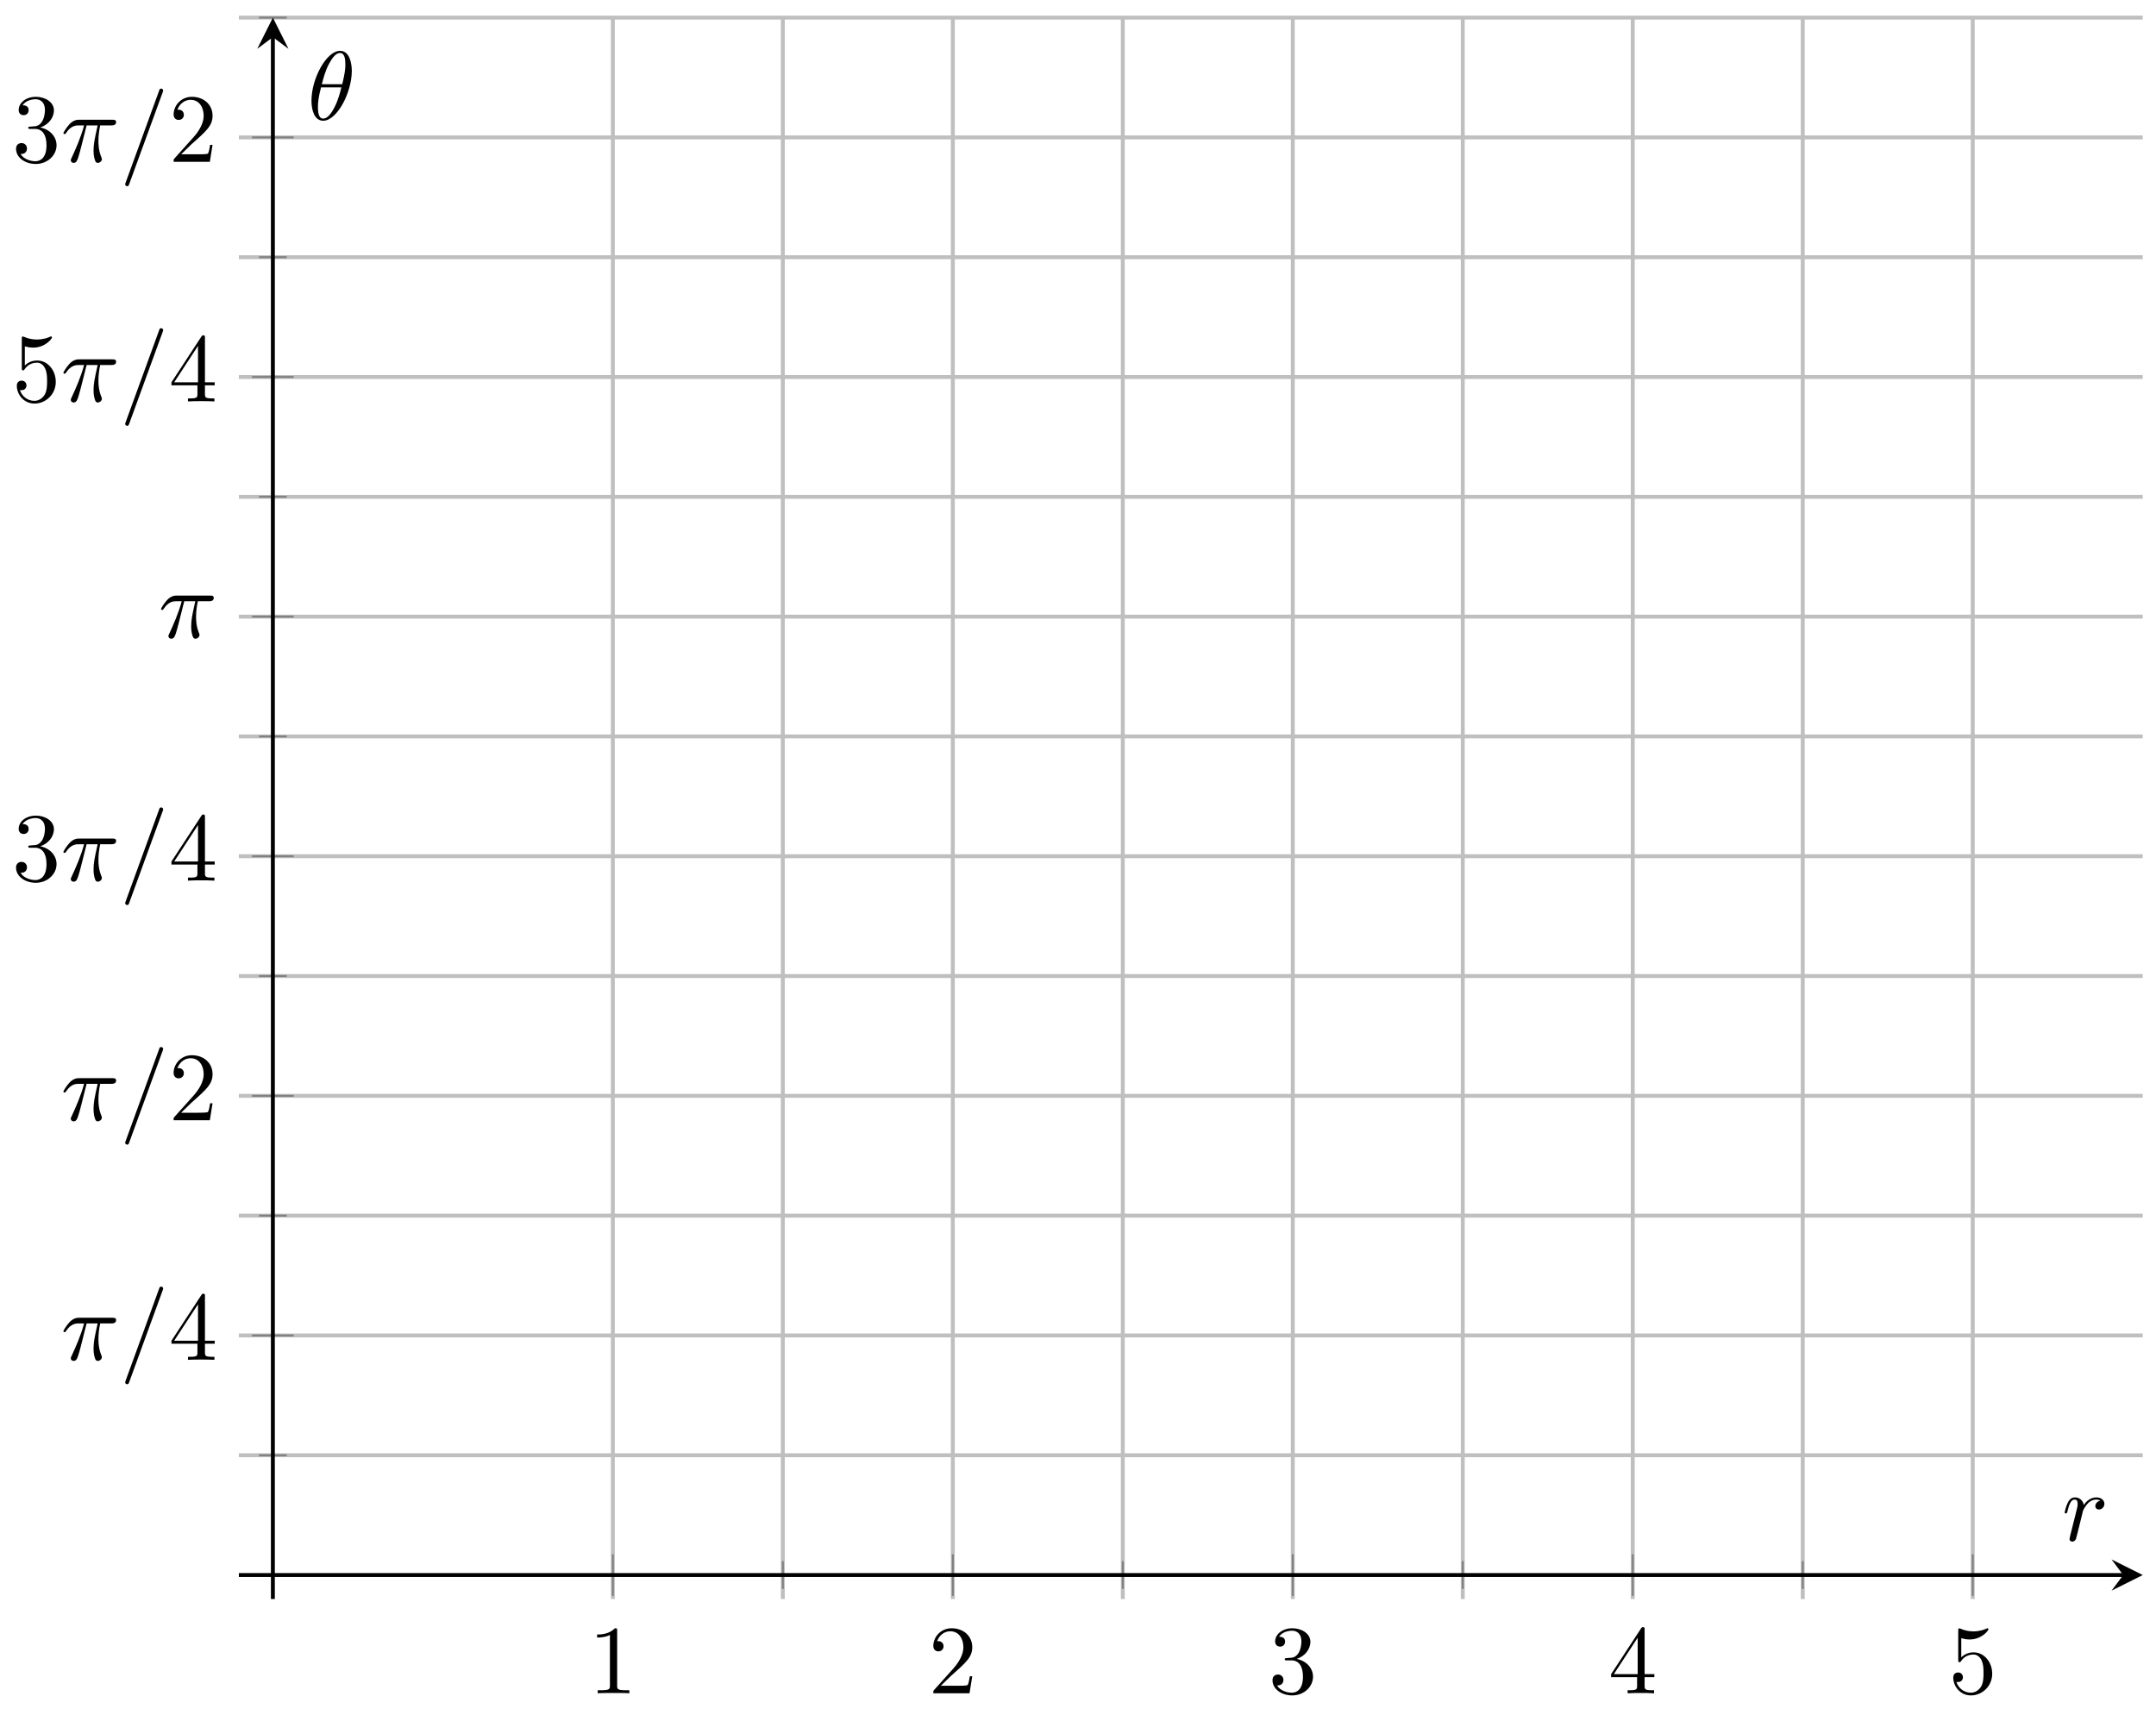<svg xmlns="http://www.w3.org/2000/svg" xmlns:xlink="http://www.w3.org/1999/xlink" xmlns:inkscape="http://www.inkscape.org/namespaces/inkscape" version="1.1" width="220" height="175" viewBox="0 0 220 175">
<defs>
<path id="font_1_1" d="M.294 .64C.294 .664 .294 .666 .271 .666 .209 .602 .121 .602 .089 .602V.571C.109 .571 .168 .571 .22 .597V.079C.22 .043 .217 .031 .127 .031H.095V0C.13 .003 .217 .003 .257 .003 .297 .003 .384 .003 .419 0V.031H.387C.297 .031 .294 .042 .294 .079V.64Z"/>
<path id="font_1_2" d="M.127 .077 .233 .18C.389 .318 .449 .372 .449 .472 .449 .586 .359 .666 .237 .666 .124 .666 .05 .574 .05 .485 .05 .429 .1 .429 .103 .429 .12 .429 .155 .441 .155 .482 .155 .508 .137 .534 .102 .534 .094 .534 .092 .534 .089 .533 .112 .598 .166 .635 .224 .635 .315 .635 .358 .554 .358 .472 .358 .392 .308 .313 .253 .251L.061 .037C.05 .026 .05 .024 .05 0H.421L.449 .174H.424C.419 .144 .412 .1 .402 .085 .395 .077 .329 .077 .307 .077H.127Z"/>
<path id="font_1_3" d="M.29 .352C.372 .379 .43 .449 .43 .528 .43 .61 .342 .666 .246 .666 .145 .666 .069 .606 .069 .53 .069 .497 .091 .478 .12 .478 .151 .478 .171 .5 .171 .529 .171 .579 .124 .579 .109 .579 .14 .628 .206 .641 .242 .641 .283 .641 .338 .619 .338 .529 .338 .517 .336 .459 .31 .415 .28 .367 .246 .364 .221 .363 .213 .362 .189 .36 .182 .36 .174 .359 .167 .358 .167 .348 .167 .337 .174 .337 .191 .337H.235C.317 .337 .354 .269 .354 .17 .354 .034 .285 .006 .241 .006 .198 .006 .123 .022 .088 .081 .123 .076 .154 .098 .154 .136 .154 .172 .127 .192 .098 .192 .074 .192 .042 .178 .042 .134 .042 .043 .135-.022 .244-.022 .366-.022 .457 .068 .457 .17 .457 .253 .394 .331 .29 .352Z"/>
<path id="font_1_4" d="M.294 .165V.078C.294 .042 .292 .031 .218 .031H.197V0C.238 .003 .29 .003 .332 .003 .374 .003 .427 .003 .468 0V.031H.447C.373 .031 .371 .042 .371 .078V.165H.471V.196H.371V.651C.371 .671 .371 .677 .355 .677 .346 .677 .343 .677 .335 .665L.028 .196V.165H.294M.3 .196H.056L.3 .569V.196Z"/>
<path id="font_1_5" d="M.449 .2C.449 .319 .367 .419 .259 .419 .211 .419 .168 .403 .132 .368V.564C.152 .558 .185 .551 .217 .551 .34 .551 .41 .642 .41 .655 .41 .661 .407 .666 .4 .666 .399 .666 .397 .666 .392 .663 .372 .654 .323 .634 .256 .634 .216 .634 .17 .641 .123 .662 .115 .665 .113 .665 .111 .665 .101 .665 .101 .657 .101 .641V.344C.101 .326 .101 .318 .115 .318 .122 .318 .124 .321 .128 .327 .139 .343 .176 .397 .257 .397 .309 .397 .334 .351 .342 .333 .358 .296 .36 .257 .36 .207 .36 .172 .36 .112 .336 .07 .312 .031 .275 .006 .229 .006 .156 .006 .099 .058 .082 .117 .085 .116 .088 .115 .099 .115 .132 .115 .149 .14 .149 .164 .149 .188 .132 .213 .099 .213 .085 .213 .05 .206 .05 .16 .05 .074 .119-.022 .231-.022 .347-.022 .449 .073 .449 .2Z"/>
<path id="font_2_2" d="M.265 .373H.378C.345 .225 .336 .182 .336 .115 .336 .1 .336 .073 .344 .039 .354-.005 .365-.011 .38-.011 .4-.011 .421 .007 .421 .027 .421 .033 .421 .035 .415 .049 .386 .121 .386 .186 .386 .214 .386 .267 .393 .321 .404 .373H.518C.531 .373 .567 .373 .567 .407 .567 .431 .546 .431 .527 .431H.192C.17 .431 .132 .431 .088 .384 .053 .345 .027 .299 .027 .294 .027 .293 .027 .284 .039 .284 .047 .284 .049 .288 .055 .296 .104 .373 .162 .373 .182 .373H.239C.207 .252 .153 .131 .111 .04 .103 .025 .103 .023 .103 .016 .103-.003 .119-.011 .132-.011 .162-.011 .17 .017 .182 .054 .196 .1 .196 .102 .209 .152L.265 .373Z"/>
<path id="font_2_3" d="M.439 .712C.444 .725 .444 .729 .444 .73 .444 .741 .435 .75 .424 .75 .417 .75 .41 .747 .407 .741L.06-.212C.055-.225 .055-.229 .055-.23 .055-.241 .064-.25 .075-.25 .088-.25 .091-.243 .097-.226L.439 .712Z"/>
<clipPath id="clip_3">
<path transform="matrix(1,0,0,-1,24.375,163.193)" d="M0 0H194.269V161.396H0Z"/>
</clipPath>
<path id="font_2_4" d="M.088 .059C.085 .044 .079 .021 .079 .016 .079-.002 .093-.011 .108-.011 .12-.011 .138-.003 .145 .017 .147 .021 .181 .157 .185 .175 .193 .208 .211 .278 .217 .305 .221 .318 .249 .365 .273 .387 .281 .394 .31 .42 .353 .42 .379 .42 .394 .408 .395 .408 .365 .403 .343 .379 .343 .353 .343 .337 .354 .318 .381 .318 .408 .318 .436 .341 .436 .377 .436 .412 .404 .442 .353 .442 .288 .442 .244 .393 .225 .365 .217 .41 .181 .442 .134 .442 .088 .442 .069 .403 .06 .385 .042 .351 .029 .291 .029 .288 .029 .278 .039 .278 .041 .278 .051 .278 .052 .279 .058 .301 .075 .372 .095 .42 .131 .42 .148 .42 .162 .412 .162 .374 .162 .353 .159 .342 .146 .29L.088 .059Z"/>
<path id="font_2_1" d="M.455 .5C.455 .566 .437 .705 .335 .705 .196 .705 .042 .423 .042 .194 .042 .1 .071-.011 .162-.011 .303-.011 .455 .276 .455 .5M.148 .363C.165 .427 .185 .507 .225 .578 .252 .627 .289 .683 .334 .683 .383 .683 .389 .619 .389 .562 .389 .513 .381 .462 .357 .363H.148M.348 .331C.337 .285 .316 .2 .278 .128 .243 .06 .205 .011 .162 .011 .129 .011 .108 .04 .108 .133 .108 .175 .114 .233 .14 .331H.348Z"/>
</defs>
<path transform="matrix(1,0,0,-1,24.375,163.193)" stroke-width=".399" stroke-linecap="butt" stroke-miterlimit="10" stroke-linejoin="miter" fill="none" stroke="#bfbfbf" d="M55.505 0V161.396M90.196 0V161.396M124.887 0V161.396M159.578 0V161.396"/>
<path transform="matrix(1,0,0,-1,24.375,163.193)" stroke-width=".399" stroke-linecap="butt" stroke-miterlimit="10" stroke-linejoin="miter" fill="none" stroke="#bfbfbf" d="M38.16 0V161.396M72.851 0V161.396M107.542 0V161.396M142.233 0V161.396M176.924 0V161.396"/>
<path transform="matrix(1,0,0,-1,24.375,163.193)" stroke-width=".399" stroke-linecap="butt" stroke-miterlimit="10" stroke-linejoin="miter" fill="none" stroke="#bfbfbf" d="M0 14.672H194.269M0 39.126H194.269M0 63.58H194.269M0 88.034H194.269M0 112.488H194.269M0 136.942H194.269M0 161.396H194.269"/>
<path transform="matrix(1,0,0,-1,24.375,163.193)" stroke-width=".399" stroke-linecap="butt" stroke-miterlimit="10" stroke-linejoin="miter" fill="none" stroke="#bfbfbf" d="M0 26.899H194.269M0 51.353H194.269M0 75.807H194.269M0 100.261H194.269M0 124.715H194.269M0 149.169H194.269"/>
<path transform="matrix(1,0,0,-1,24.375,163.193)" stroke-width=".199" stroke-linecap="butt" stroke-miterlimit="10" stroke-linejoin="miter" fill="none" stroke="#7f807f" d="M55.505 1.028V3.863M90.196 1.028V3.863M124.887 1.028V3.863M159.578 1.028V3.863"/>
<path transform="matrix(1,0,0,-1,24.375,163.193)" stroke-width=".199" stroke-linecap="butt" stroke-miterlimit="10" stroke-linejoin="miter" fill="none" stroke="#7f807f" d="M38.16 .319V4.571M72.851 .319V4.571M107.542 .319V4.571M142.233 .319V4.571M176.924 .319V4.571"/>
<path transform="matrix(1,0,0,-1,24.375,163.193)" stroke-width=".199" stroke-linecap="butt" stroke-miterlimit="10" stroke-linejoin="miter" fill="none" stroke="#7f807f" d="M2.052 14.672H4.887M2.052 39.126H4.887M2.052 63.58H4.887M2.052 88.034H4.887M2.052 112.488H4.887M2.052 136.942H4.887M2.052 161.396H4.887"/>
<path transform="matrix(1,0,0,-1,24.375,163.193)" stroke-width=".199" stroke-linecap="butt" stroke-miterlimit="10" stroke-linejoin="miter" fill="none" stroke="#7f807f" d="M1.343 26.899H5.595M1.343 51.353H5.595M1.343 75.807H5.595M1.343 100.261H5.595M1.343 124.715H5.595M1.343 149.169H5.595"/>
<path transform="matrix(1,0,0,-1,24.375,163.193)" stroke-width=".399" stroke-linecap="butt" stroke-miterlimit="10" stroke-linejoin="miter" fill="none" stroke="#000000" d="M0 2.445H192.277"/>
<path transform="matrix(1,0,0,-1,216.658,160.748)" d="M1.993 0-1.196 1.594 0 0-1.196-1.594"/>
<path transform="matrix(1,0,0,-1,24.375,163.193)" stroke-width=".399" stroke-linecap="butt" stroke-miterlimit="10" stroke-linejoin="miter" fill="none" stroke="#000000" d="M3.469 0V159.403"/>
<path transform="matrix(0,-1,-1,-0,27.844,3.79)" d="M1.993 0-1.196 1.594 0 0-1.196-1.594"/>
<use data-text="1" xlink:href="#font_1_1" transform="matrix(9.963,0,0,-9.963,60.045,172.814)"/>
<use data-text="2" xlink:href="#font_1_2" transform="matrix(9.963,0,0,-9.963,94.737,172.814)"/>
<use data-text="3" xlink:href="#font_1_3" transform="matrix(9.963,0,0,-9.963,129.429,172.814)"/>
<use data-text="4" xlink:href="#font_1_4" transform="matrix(9.963,0,0,-9.963,164.121,172.814)"/>
<use data-text="5" xlink:href="#font_1_5" transform="matrix(9.963,0,0,-9.963,198.814,172.814)"/>
<use data-text="&#x03c0;" xlink:href="#font_2_2" transform="matrix(9.963,0,0,-9.963,6.199,138.784)"/>
<use data-text="/" xlink:href="#font_2_3" transform="matrix(9.963,0,0,-9.963,12.226,138.784)"/>
<use data-text="4" xlink:href="#font_1_4" transform="matrix(9.963,0,0,-9.963,17.217,138.784)"/>
<use data-text="&#x03c0;" xlink:href="#font_2_2" transform="matrix(9.963,0,0,-9.963,6.199,114.331)"/>
<use data-text="/" xlink:href="#font_2_3" transform="matrix(9.963,0,0,-9.963,12.226,114.331)"/>
<use data-text="2" xlink:href="#font_1_2" transform="matrix(9.963,0,0,-9.963,17.217,114.331)"/>
<use data-text="3" xlink:href="#font_1_3" transform="matrix(9.963,0,0,-9.963,1.218,89.877)"/>
<use data-text="&#x03c0;" xlink:href="#font_2_2" transform="matrix(9.963,0,0,-9.963,6.199,89.877)"/>
<use data-text="/" xlink:href="#font_2_3" transform="matrix(9.963,0,0,-9.963,12.226,89.877)"/>
<use data-text="4" xlink:href="#font_1_4" transform="matrix(9.963,0,0,-9.963,17.217,89.877)"/>
<use data-text="&#x03c0;" xlink:href="#font_2_2" transform="matrix(9.963,0,0,-9.963,16.162,65.077)"/>
<use data-text="5" xlink:href="#font_1_5" transform="matrix(9.963,0,0,-9.963,1.218,40.969)"/>
<use data-text="&#x03c0;" xlink:href="#font_2_2" transform="matrix(9.963,0,0,-9.963,6.199,40.969)"/>
<use data-text="/" xlink:href="#font_2_3" transform="matrix(9.963,0,0,-9.963,12.226,40.969)"/>
<use data-text="4" xlink:href="#font_1_4" transform="matrix(9.963,0,0,-9.963,17.217,40.969)"/>
<use data-text="3" xlink:href="#font_1_3" transform="matrix(9.963,0,0,-9.963,1.218,16.515)"/>
<use data-text="&#x03c0;" xlink:href="#font_2_2" transform="matrix(9.963,0,0,-9.963,6.199,16.515)"/>
<use data-text="/" xlink:href="#font_2_3" transform="matrix(9.963,0,0,-9.963,12.226,16.515)"/>
<use data-text="2" xlink:href="#font_1_2" transform="matrix(9.963,0,0,-9.963,17.217,16.515)"/>
<g clip-path="url(#clip_3)">
</g>
<use data-text="r" xlink:href="#font_2_4" transform="matrix(9.963,0,0,-9.963,210.39,157.227)"/>
<use data-text="&#x03b8;" xlink:href="#font_2_1" transform="matrix(9.963,0,0,-9.963,31.365,12.213)"/>
</svg>
